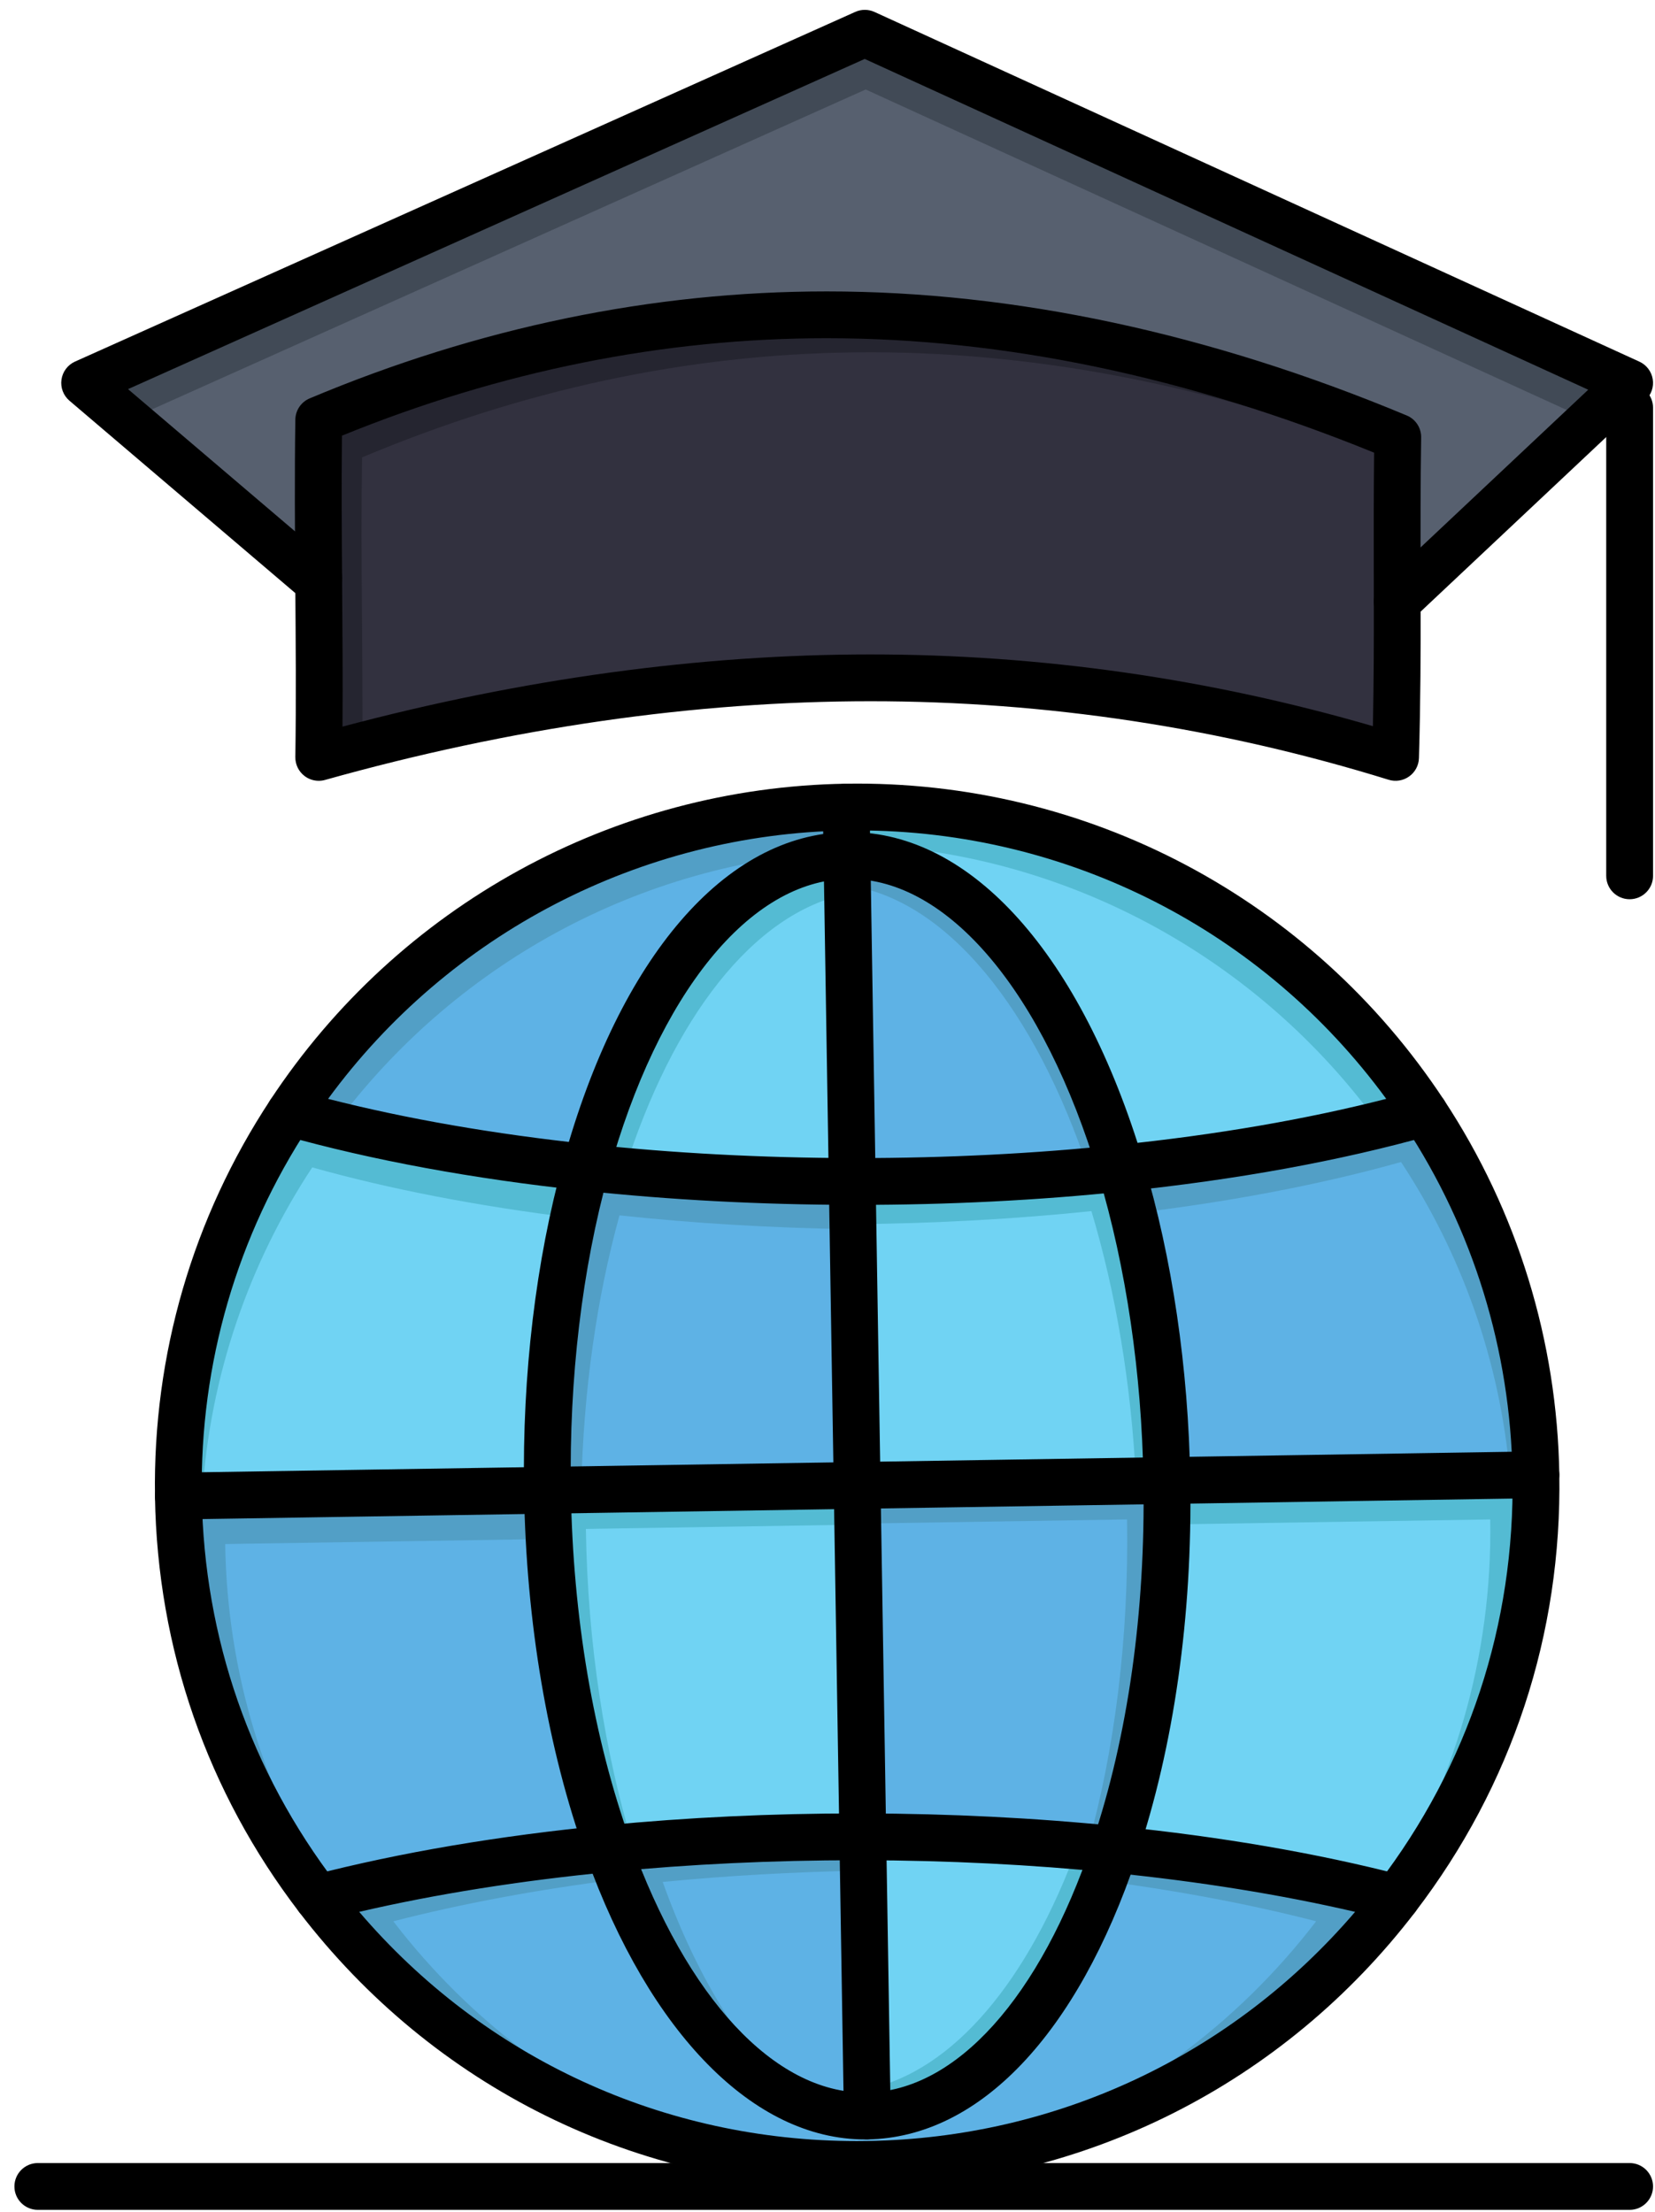 <svg width="101" height="135" viewBox="0 0 101 135" fill="none" xmlns="http://www.w3.org/2000/svg">
<path d="M99.452 23.372L85.269 36.715C85.266 33.438 85.246 30.192 85.3 26.678C61.249 16.638 39.589 17.166 19.452 25.632C19.403 28.815 19.423 32.046 19.446 35.278L19.383 35.484L5.166 23.372L52.778 2.029L99.452 23.372Z" fill="#57606F"/>
<path d="M52.83 5.462L97.017 25.667L99.452 23.376L52.778 2.033L5.167 23.376L7.821 25.638L52.83 5.462Z" fill="#414A56"/>
<path d="M85.353 30.11C85.325 30.099 85.297 30.088 85.269 30.076C85.258 32.336 85.267 34.521 85.269 36.719L85.316 36.675C85.314 34.545 85.318 32.384 85.353 30.11Z" fill="#414A56"/>
<path d="M85.269 36.716C85.275 39.779 85.263 42.867 85.166 46.23C63.16 39.41 41.275 40.107 19.452 46.23C19.506 42.616 19.475 38.947 19.446 35.279C19.423 32.047 19.403 28.816 19.452 25.633C39.589 17.167 61.249 16.639 85.3 26.679C85.246 30.193 85.266 33.439 85.269 36.716Z" fill="#32313F"/>
<path d="M22.121 45.512C22.131 42.876 22.11 40.221 22.089 37.565C22.066 34.333 22.046 31.102 22.095 27.919C41.487 19.766 62.292 18.979 85.284 27.898C85.289 27.495 85.294 27.089 85.3 26.679C61.249 16.639 39.589 17.167 19.452 25.633C19.403 28.816 19.423 32.047 19.446 35.279C19.475 38.947 19.506 42.616 19.452 46.23C20.341 45.981 21.231 45.743 22.121 45.512Z" fill="#252530"/>
<path d="M85.269 38.144C84.889 38.144 84.509 37.993 84.228 37.694C83.687 37.12 83.715 36.216 84.29 35.675L96.925 23.788L52.771 3.598L7.813 23.752L19.692 33.871C19.75 33.881 19.807 33.895 19.864 33.913C20.619 34.143 21.043 34.942 20.812 35.697L20.749 35.902C20.608 36.362 20.245 36.721 19.784 36.855C19.322 36.991 18.823 36.884 18.457 36.572L4.24 24.46C3.866 24.142 3.682 23.656 3.752 23.171C3.821 22.685 4.134 22.27 4.581 22.069L52.193 0.727C52.568 0.558 52.997 0.56 53.371 0.731L100.045 22.074C100.478 22.271 100.784 22.672 100.861 23.141C100.938 23.61 100.776 24.088 100.43 24.413L86.247 37.756C85.972 38.016 85.62 38.144 85.269 38.144Z" fill="black"/>
<path d="M19.452 47.659C19.14 47.659 18.833 47.557 18.581 47.363C18.223 47.088 18.017 46.66 18.024 46.209C18.076 42.726 18.048 39.124 18.02 35.64L18.018 35.291C17.998 32.461 17.973 28.942 18.024 25.612C18.032 25.045 18.376 24.537 18.898 24.317C29.205 19.984 39.821 17.787 50.45 17.787C61.901 17.787 73.811 20.335 85.851 25.361C86.39 25.586 86.738 26.117 86.729 26.701C86.685 29.556 86.69 32.275 86.695 34.905L86.698 36.715C86.703 39.631 86.694 42.809 86.594 46.272C86.582 46.718 86.361 47.133 85.997 47.393C85.634 47.653 85.17 47.727 84.743 47.595C74.481 44.415 63.843 42.802 53.123 42.802C42.398 42.802 31.199 44.418 19.838 47.606C19.711 47.642 19.581 47.659 19.452 47.659ZM20.868 26.593C20.835 29.608 20.857 32.721 20.875 35.269L20.877 35.618C20.9 38.49 20.923 41.443 20.901 44.353C31.885 41.428 42.717 39.945 53.123 39.945C63.502 39.945 73.808 41.418 83.784 44.324C83.839 41.612 83.844 39.08 83.84 36.719L83.837 34.91C83.833 32.568 83.829 30.154 83.858 27.63C72.474 22.994 61.239 20.644 50.449 20.644C40.498 20.644 30.55 22.645 20.868 26.593Z" fill="black"/>
<path d="M99.452 54.888C98.663 54.888 98.023 54.248 98.023 53.459V24.888C98.023 24.099 98.663 23.459 99.452 23.459C100.241 23.459 100.881 24.099 100.881 24.888V53.459C100.881 54.248 100.241 54.888 99.452 54.888Z" fill="black"/>
<path d="M99.452 134.886H2.309C1.52 134.886 0.88 134.247 0.88 133.458C0.88 132.669 1.52 132.029 2.309 132.029H99.452C100.241 132.029 100.88 132.669 100.88 133.458C100.88 134.247 100.241 134.886 99.452 134.886Z" fill="black"/>
<path d="M52.655 112.115L52.929 129.155C46.489 129.258 40.695 122.795 37.121 112.835C41.929 112.367 47.029 112.115 52.309 112.115C52.423 112.115 52.541 112.115 52.655 112.115Z" fill="#5EB2E5"/>
<path d="M52.655 112.115L52.929 129.155C46.489 129.258 40.695 122.795 37.121 112.835C41.929 112.367 47.029 112.115 52.309 112.115C52.423 112.115 52.541 112.115 52.655 112.115Z" fill="#529FC6"/>
<path d="M52.688 114.18C48.455 114.256 44.351 114.49 40.442 114.871C42.589 120.853 45.538 125.571 48.945 128.365C48.888 128.342 48.832 128.315 48.776 128.29C51.039 130.143 53.504 131.15 56.072 131.108L55.798 114.068C55.684 114.068 55.567 114.068 55.452 114.068C54.524 114.068 53.603 114.079 52.687 114.094L52.688 114.18Z" fill="#5EB2E5"/>
<path d="M68.02 112.887C64.746 122.647 59.252 129.053 52.929 129.155L52.655 112.115C58.003 112.127 63.163 112.396 68.02 112.887Z" fill="#70D3F3"/>
<path d="M65.769 112.68C62.788 120.84 58.203 126.418 52.903 127.525L52.929 129.156C59.252 129.053 64.746 122.648 68.02 112.888C67.278 112.813 66.526 112.745 65.769 112.68Z" fill="#54BBD3"/>
<path d="M85.224 115.844C77.792 125.556 66.155 131.899 52.978 132.11C52.749 132.113 52.524 132.116 52.298 132.116C38.915 132.116 26.975 125.747 19.395 115.845C24.592 114.502 30.589 113.47 37.121 112.836C40.695 122.796 46.489 129.259 52.929 129.156C59.252 129.053 64.746 122.648 68.021 112.888C74.346 113.524 80.164 114.536 85.224 115.844Z" fill="#5EB2E5"/>
<path d="M68.021 112.887C67.801 113.542 67.571 114.181 67.331 114.806C72.036 115.427 76.405 116.26 80.319 117.272C75.529 123.532 68.99 128.389 61.419 131.11C71.07 128.946 79.427 123.42 85.224 115.844C80.164 114.535 74.347 113.524 68.021 112.887Z" fill="#529FC6"/>
<path d="M24.004 117.273C28.149 116.202 32.804 115.33 37.832 114.699C37.587 114.093 37.349 113.472 37.121 112.836C30.59 113.471 24.593 114.502 19.395 115.845C25.038 123.215 33.096 128.626 42.366 130.912C35.039 128.161 28.688 123.393 24.004 117.273Z" fill="#529FC6"/>
<path d="M93.732 90.019C93.89 99.719 90.698 108.697 85.224 115.845C80.164 114.537 74.347 113.525 68.021 112.888C70.155 106.537 71.344 98.762 71.21 90.382C71.21 90.379 71.21 90.374 71.21 90.371L93.732 90.019Z" fill="#70D3F3"/>
<path d="M93.732 90.019L71.209 90.371C71.209 90.374 71.209 90.379 71.209 90.382C71.224 91.28 71.22 92.17 71.204 93.053L90.946 92.745C91.083 101.169 88.692 109.047 84.476 115.656C84.726 115.719 84.976 115.781 85.223 115.845C90.698 108.697 93.889 99.719 93.732 90.019Z" fill="#54BBD3"/>
<path d="M71.209 90.369C71.209 90.372 71.209 90.378 71.209 90.381C71.343 98.761 70.155 106.535 68.02 112.887C63.163 112.395 58.003 112.127 52.655 112.115L52.309 90.667L71.209 90.369Z" fill="#5EB2E5"/>
<path d="M71.209 90.381C71.209 90.378 71.209 90.372 71.209 90.369L52.309 90.666L52.347 93.002L68.781 92.744C68.781 92.747 68.781 92.752 68.781 92.755C68.898 100.053 68.011 106.891 66.37 112.73C66.924 112.78 67.475 112.831 68.02 112.887C70.155 106.535 71.343 98.761 71.209 90.381Z" fill="#529FC6"/>
<path d="M52.309 90.668L52.655 112.117C52.541 112.117 52.423 112.117 52.309 112.117C47.029 112.117 41.929 112.368 37.121 112.837C34.904 106.657 33.538 99.131 33.409 90.994C33.409 90.985 33.409 90.974 33.409 90.965L52.309 90.668Z" fill="#70D3F3"/>
<path d="M35.755 93.351C35.755 93.343 35.755 93.331 35.755 93.322L52.348 93.061L52.309 90.668L33.409 90.965C33.409 90.974 33.409 90.985 33.409 90.994C33.538 99.131 34.904 106.657 37.121 112.837C37.624 112.787 38.132 112.742 38.641 112.698C36.914 107.032 35.867 100.423 35.755 93.351Z" fill="#54BBD3"/>
<path d="M37.12 112.836C30.589 113.471 24.592 114.502 19.395 115.845C14.186 109.045 11.035 100.579 10.886 91.356C10.886 91.342 10.886 91.331 10.886 91.316L33.409 90.965C33.409 90.973 33.409 90.985 33.409 90.994C33.538 99.131 34.903 106.656 37.12 112.836Z" fill="#5EB2E5"/>
<path d="M13.743 94.285C13.743 94.271 13.743 94.259 13.743 94.245L33.511 93.937C33.459 92.966 33.425 91.984 33.409 90.994C33.409 90.985 33.409 90.974 33.409 90.965L10.886 91.316C10.886 91.331 10.886 91.342 10.886 91.356C11.035 100.579 14.186 109.045 19.395 115.845C19.625 115.785 19.859 115.727 20.093 115.669C16.183 109.467 13.87 102.152 13.743 94.285Z" fill="#529FC6"/>
<path d="M17.689 67.928C22.915 69.396 29.038 70.539 35.755 71.256C34.158 77.036 33.295 83.779 33.409 90.965L10.886 91.316C10.755 82.685 13.272 74.63 17.689 67.928Z" fill="#70D3F3"/>
<path d="M19.055 71.256C23.724 72.569 29.11 73.619 34.995 74.34C35.226 73.286 35.478 72.256 35.755 71.256C29.038 70.539 22.915 69.396 17.689 67.928C13.272 74.631 10.755 82.685 10.886 91.316L12.337 91.294C12.813 83.933 15.215 77.083 19.055 71.256Z" fill="#54BBD3"/>
<path d="M93.732 90.019L71.21 90.37C71.098 83.416 70.084 76.907 68.404 71.305C75.304 70.594 81.587 69.431 86.93 67.928C91.112 74.276 93.601 81.853 93.732 90.019Z" fill="#5EB2E5"/>
<path d="M85.501 70.928C89.171 76.498 91.535 83.015 92.15 90.044L93.733 90.019C93.601 81.853 91.112 74.276 86.93 67.928C81.587 69.431 75.304 70.594 68.404 71.305C68.672 72.2 68.922 73.121 69.156 74.061C75.2 73.341 80.727 72.271 85.501 70.928Z" fill="#529FC6"/>
<path d="M71.209 90.37L52.309 90.668L52.009 72.116C52.109 72.116 52.209 72.116 52.309 72.116C57.924 72.116 63.329 71.833 68.404 71.305C70.084 76.907 71.098 83.416 71.209 90.37Z" fill="#70D3F3"/>
<path d="M66.606 73.924C68.076 78.825 69.036 84.42 69.328 90.4L71.209 90.37C71.098 83.416 70.084 76.907 68.404 71.305C63.329 71.833 57.924 72.116 52.309 72.116C52.209 72.116 52.109 72.116 52.009 72.116L52.051 74.725C57.114 74.678 61.998 74.403 66.606 73.924Z" fill="#54BBD3"/>
<path d="M52.01 72.116L52.309 90.667L33.41 90.964C33.295 83.779 34.158 77.036 35.755 71.256C40.872 71.804 46.335 72.104 52.01 72.116Z" fill="#5EB2E5"/>
<path d="M37.806 74.184C42.318 74.668 47.099 74.958 52.057 75.028L52.01 72.116C46.335 72.104 40.872 71.804 35.755 71.256C34.158 77.036 33.295 83.779 33.41 90.964L35.47 90.932C35.601 84.857 36.43 79.163 37.806 74.184Z" fill="#529FC6"/>
<path d="M51.689 52.219L52.009 72.116C46.335 72.105 40.872 71.805 35.755 71.256C38.869 59.959 44.786 52.33 51.689 52.219Z" fill="#70D3F3"/>
<path d="M51.727 54.555L51.689 52.219C44.786 52.33 38.869 59.959 35.755 71.256C36.528 71.339 37.311 71.414 38.099 71.485C41.04 62.174 45.964 55.724 51.727 54.555Z" fill="#54BBD3"/>
<path d="M51.69 52.218C58.709 52.104 64.958 59.795 68.404 71.304C63.329 71.832 57.924 72.115 52.309 72.115C52.209 72.115 52.109 72.115 52.01 72.115L51.69 52.218Z" fill="#5EB2E5"/>
<path d="M66.444 71.494C67.102 71.435 67.756 71.371 68.404 71.304C64.958 59.795 58.709 52.104 51.69 52.218L51.719 54.033C57.809 54.908 63.183 61.642 66.444 71.494Z" fill="#529FC6"/>
<path d="M51.641 49.263C66.352 49.026 79.395 56.486 86.929 67.926C81.586 69.429 75.304 70.592 68.403 71.303C64.957 59.795 58.709 52.103 51.689 52.218L51.641 49.263Z" fill="#70D3F3"/>
<path d="M84.17 68.65C85.114 68.418 86.036 68.178 86.929 67.926C79.395 56.486 66.352 49.026 51.641 49.263L51.678 51.516C65.017 51.852 76.827 58.513 84.17 68.65Z" fill="#54BBD3"/>
<path d="M51.641 49.264L51.69 52.218C44.787 52.329 38.87 59.958 35.755 71.255C29.038 70.538 22.915 69.395 17.689 67.927C24.97 56.875 37.41 49.492 51.641 49.264Z" fill="#5EB2E5"/>
<path d="M51.685 51.952L51.641 49.264C37.41 49.492 24.97 56.875 17.689 67.927C18.587 68.179 19.513 68.421 20.462 68.653C27.617 59.018 38.866 52.58 51.685 51.952Z" fill="#529FC6"/>
<path d="M52.778 130.586C46.012 130.586 39.657 124.131 35.776 113.319C33.42 106.751 32.108 99.039 31.981 91.016V90.965C31.869 83.913 32.698 76.959 34.379 70.876C37.813 58.419 44.276 50.91 51.667 50.791C51.726 50.79 51.785 50.789 51.844 50.789C59.301 50.789 66.004 58.305 69.773 70.895C71.538 76.781 72.529 83.508 72.638 90.347C72.639 90.355 72.639 90.374 72.639 90.382C72.771 98.647 71.643 106.595 69.376 113.342C65.737 124.189 59.751 130.474 52.953 130.584L52.778 130.586ZM51.844 53.647L51.713 53.648C45.752 53.744 40.165 60.637 37.133 71.636C35.523 77.461 34.73 84.136 34.838 90.942V90.994C34.96 98.684 36.214 106.078 38.465 112.354C41.92 121.981 47.271 127.729 52.778 127.729L52.906 127.728C58.339 127.64 63.483 121.923 66.666 112.434C68.832 105.99 69.909 98.373 69.781 90.405C69.781 90.398 69.781 90.379 69.781 90.371C69.675 83.813 68.726 77.354 67.035 71.716C63.698 60.57 57.877 53.647 51.844 53.647Z" fill="black"/>
<path d="M10.886 92.744C10.108 92.744 9.47 92.119 9.458 91.338C9.446 90.549 10.075 89.9 10.864 89.887L93.71 88.59C93.717 88.59 93.725 88.59 93.733 88.59C94.511 88.59 95.148 89.215 95.16 89.996C95.173 90.785 94.543 91.434 93.754 91.447L10.909 92.744C10.901 92.744 10.894 92.744 10.886 92.744Z" fill="black"/>
<path d="M19.396 117.273C18.967 117.273 18.542 117.08 18.261 116.713C12.651 109.389 9.607 100.629 9.458 91.378V91.316C9.327 82.695 11.761 74.328 16.497 67.141C16.931 66.482 17.817 66.3 18.476 66.734C19.134 67.168 19.317 68.054 18.882 68.713C14.463 75.419 12.192 83.228 12.315 91.294V91.356C12.454 99.966 15.294 108.141 20.529 114.975C21.009 115.601 20.89 116.498 20.264 116.978C20.005 117.177 19.699 117.273 19.396 117.273Z" fill="black"/>
<path d="M85.222 117.272C84.919 117.272 84.614 117.176 84.355 116.978C83.729 116.498 83.61 115.602 84.089 114.975C89.611 107.765 92.451 99.144 92.304 90.041C92.181 82.423 89.91 75.047 85.736 68.713C85.302 68.053 85.484 67.168 86.143 66.734C86.803 66.3 87.688 66.482 88.122 67.141C92.595 73.93 95.029 81.833 95.161 89.995C95.319 99.748 92.275 108.986 86.358 116.712C86.077 117.08 85.652 117.272 85.222 117.272Z" fill="black"/>
<path d="M52.309 73.544H52.01C46.39 73.533 40.871 73.241 35.603 72.676C28.867 71.957 22.709 70.822 17.303 69.302C16.864 69.179 16.51 68.854 16.351 68.427C16.192 67.999 16.245 67.522 16.496 67.141C24.309 55.28 37.439 48.063 51.618 47.836C66.348 47.597 80.029 54.853 88.122 67.141C88.373 67.522 88.427 67.999 88.268 68.426C88.108 68.853 87.755 69.179 87.316 69.302C81.774 70.861 75.461 72.012 68.55 72.725C63.333 73.269 57.868 73.544 52.309 73.544ZM20.022 67.073C24.795 68.291 30.127 69.218 35.907 69.835C41.076 70.389 46.495 70.676 52.013 70.687H52.309C57.77 70.687 63.135 70.417 68.256 69.883C74.207 69.27 79.693 68.326 84.598 67.073C77.066 56.777 65.145 50.687 52.322 50.687C52.103 50.687 51.885 50.689 51.664 50.693C39.097 50.894 27.413 56.979 20.022 67.073Z" fill="black"/>
<path d="M52.298 133.545C38.854 133.545 26.448 127.409 18.261 116.713C17.969 116.333 17.888 115.832 18.044 115.379C18.201 114.926 18.574 114.581 19.038 114.462C24.404 113.075 30.442 112.049 36.983 111.414C41.931 110.932 47.088 110.688 52.31 110.688H52.655C57.952 110.699 63.169 110.961 68.165 111.466C74.505 112.105 80.365 113.113 85.582 114.462C86.045 114.582 86.418 114.926 86.575 115.379C86.731 115.832 86.65 116.332 86.359 116.713C78.338 127.195 66.179 133.327 53.001 133.539C52.757 133.542 52.527 133.545 52.298 133.545ZM21.921 116.696C29.54 125.616 40.49 130.688 52.298 130.688C52.516 130.688 52.734 130.685 52.955 130.682C64.515 130.497 75.235 125.428 82.698 116.696C78.181 115.647 73.207 114.845 67.878 114.309C62.974 113.813 57.852 113.556 52.652 113.545H52.309C47.18 113.545 42.116 113.785 37.259 114.258C31.735 114.794 26.587 115.613 21.921 116.696Z" fill="black"/>
<path d="M52.929 130.585C52.15 130.585 51.513 129.96 51.501 129.179L50.212 49.288C50.199 48.499 50.828 47.849 51.617 47.836C52.417 47.821 53.056 48.453 53.069 49.241L54.357 129.133C54.37 129.922 53.741 130.572 52.952 130.584C52.944 130.585 52.936 130.585 52.929 130.585Z" fill="black"/>
</svg>
